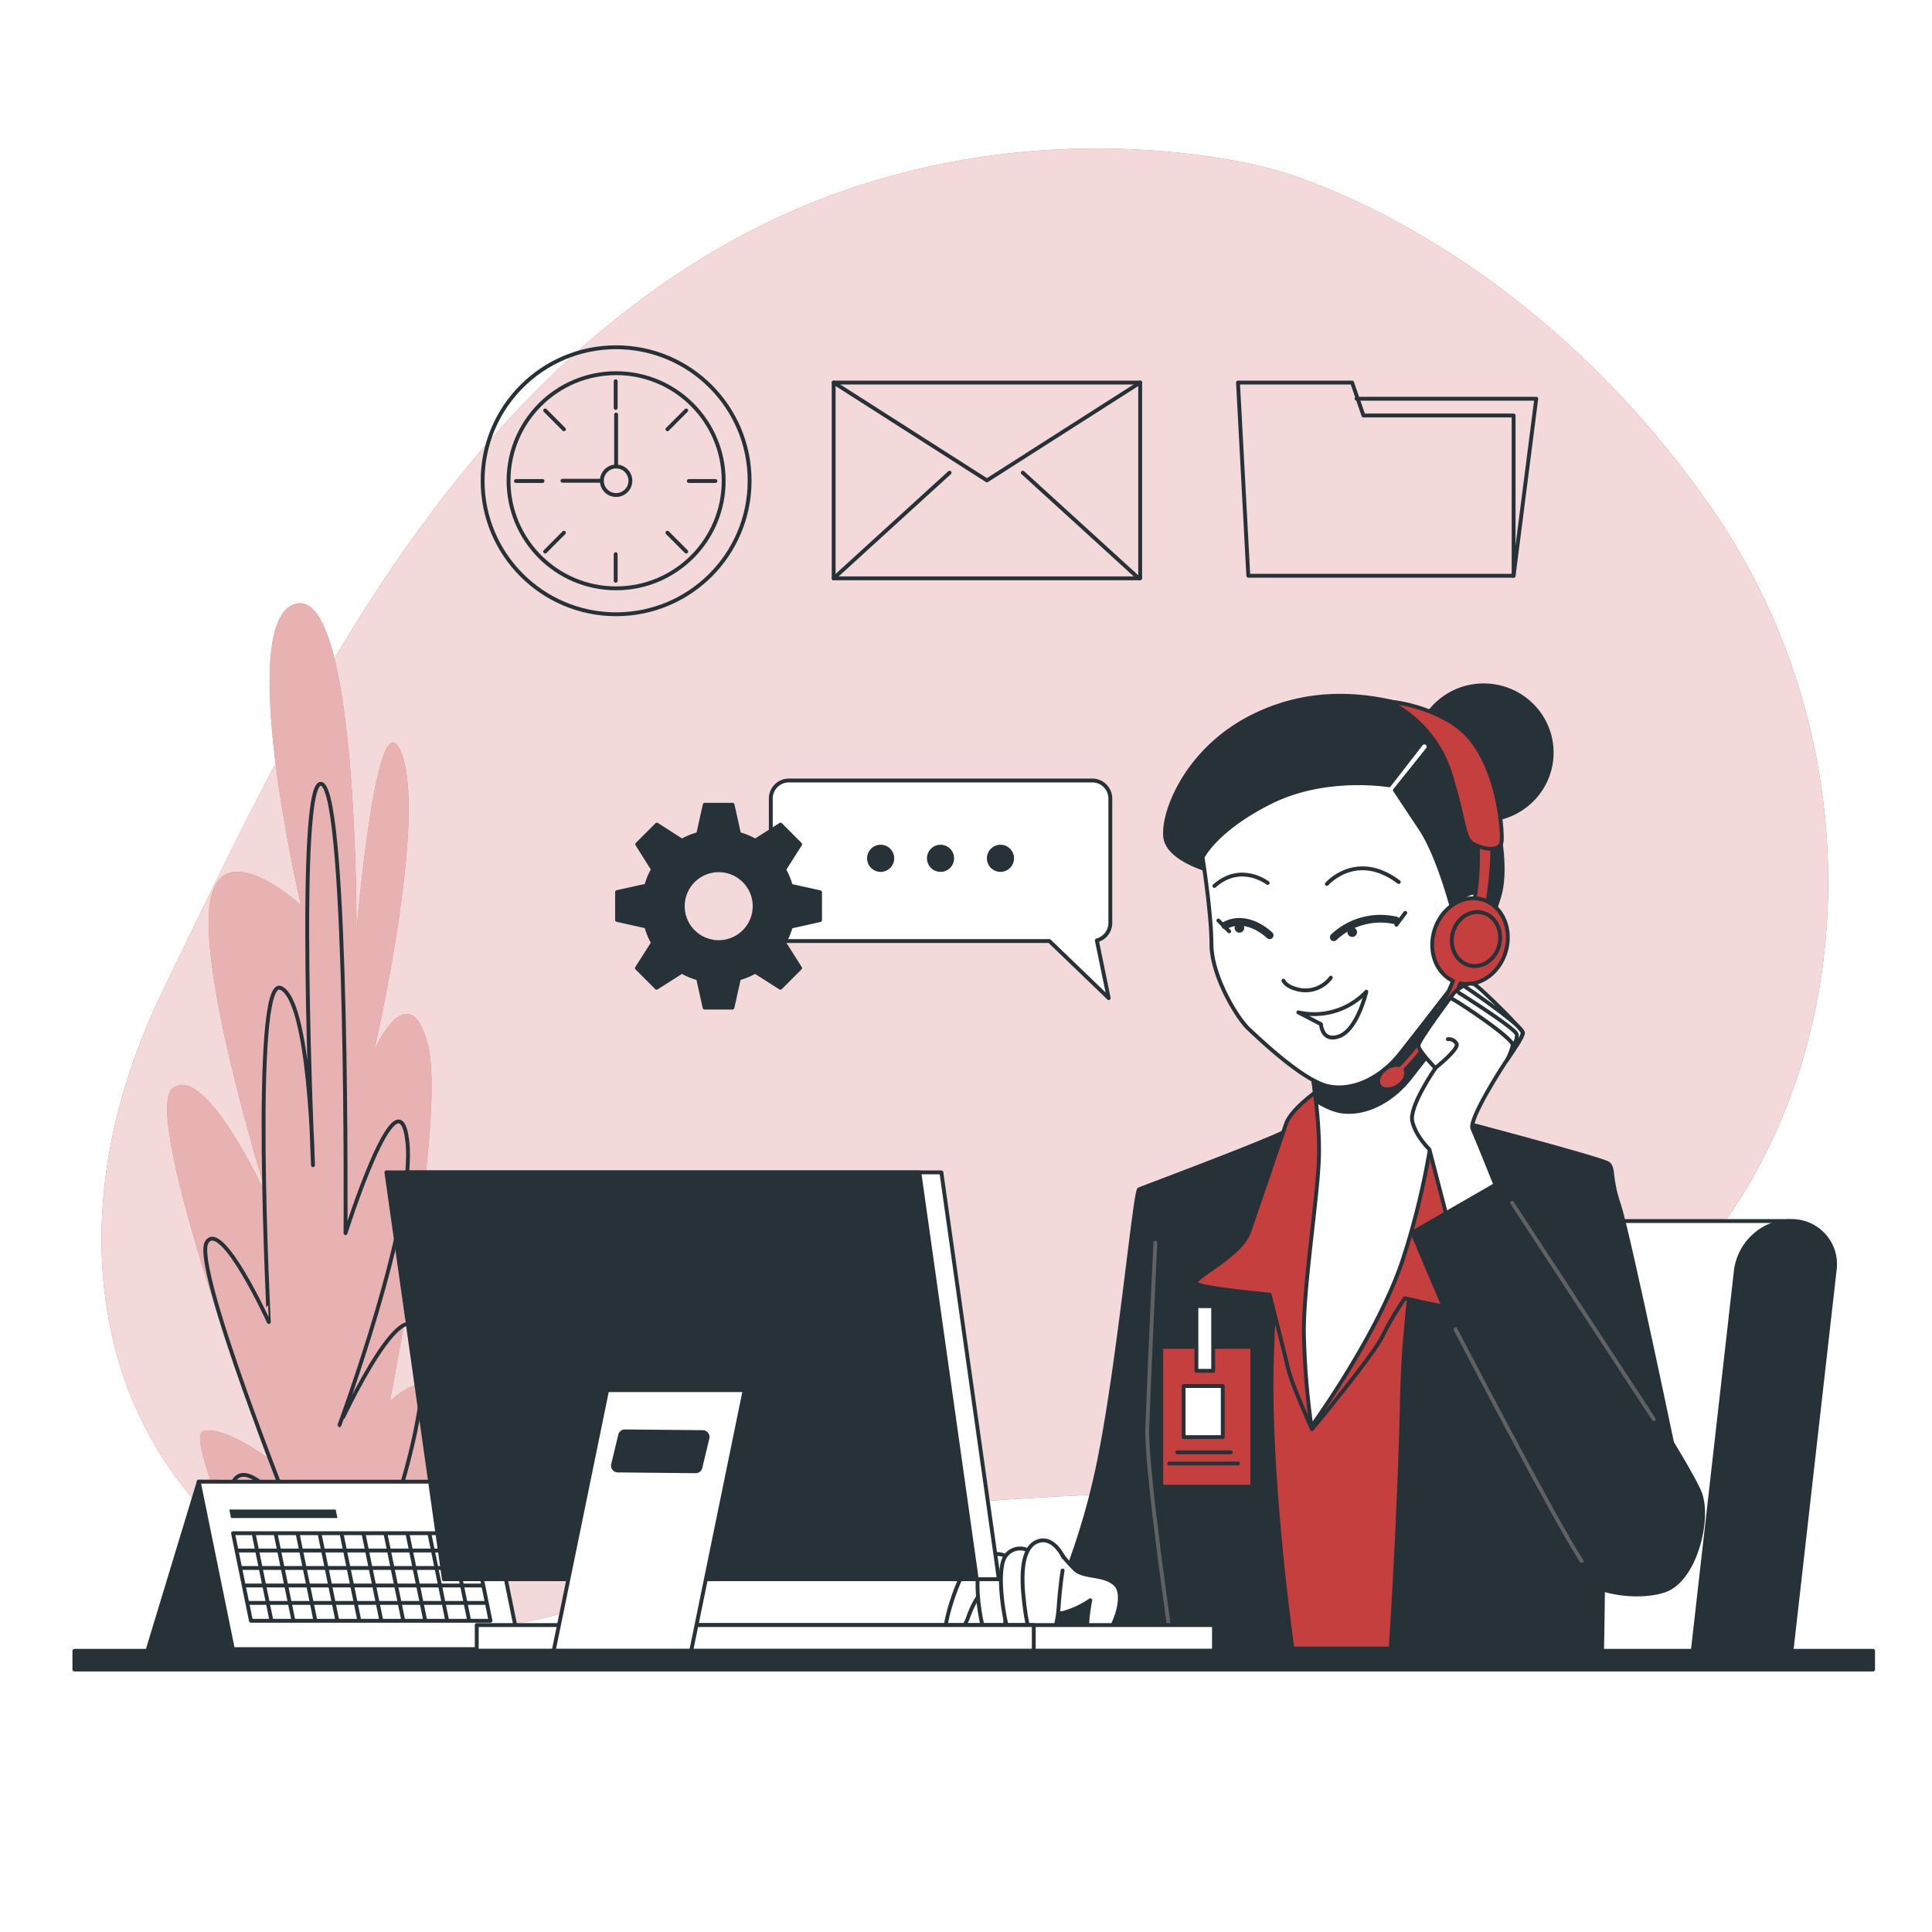 <svg class="animated" id="freepik_stories-admin" xmlns="http://www.w3.org/2000/svg" viewBox="0 0 500 500" version="1.1" xmlns:xlink="http://www.w3.org/1999/xlink" xmlns:svgjs="http://svgjs.com/svgjs"><style>svg#freepik_stories-admin:not(.animated) .animable {opacity: 0;}svg#freepik_stories-admin.animated #freepik--background-simple--inject-2 {animation: 1s 1 forwards cubic-bezier(.36,-0.01,.5,1.38) fadeIn;animation-delay: 0s;}svg#freepik_stories-admin.animated #freepik--Plants--inject-2 {animation: 1s 1 forwards cubic-bezier(.36,-0.01,.5,1.38) fadeIn;animation-delay: 0s;}svg#freepik_stories-admin.animated #freepik--Calendar--inject-2 {animation: 1s 1 forwards cubic-bezier(.36,-0.01,.5,1.38) zoomOut;animation-delay: 0s;}svg#freepik_stories-admin.animated #freepik--Character--inject-2 {animation: 1s 1 forwards cubic-bezier(.36,-0.01,.5,1.38) zoomIn;animation-delay: 0s;}svg#freepik_stories-admin.animated #freepik--text-balloon--inject-2 {animation: 1s 1 forwards cubic-bezier(.36,-0.01,.5,1.38) lightSpeedLeft,1.5s Infinite  linear floating;animation-delay: 0s,1s;}svg#freepik_stories-admin.animated #freepik--Device--inject-2 {animation: 1s 1 forwards cubic-bezier(.36,-0.01,.5,1.38) zoomIn;animation-delay: 0s;}svg#freepik_stories-admin.animated #freepik--Icons--inject-2 {animation: 1s 1 forwards cubic-bezier(.36,-0.01,.5,1.38) fadeIn;animation-delay: 0s;}            @keyframes fadeIn {                0% {                    opacity: 0;                }                100% {                    opacity: 1;                }            }                    @keyframes zoomOut {                0% {                    opacity: 0;                    transform: scale(1.5);                }                100% {                    opacity: 1;                    transform: scale(1);                }            }                    @keyframes zoomIn {                0% {                    opacity: 0;                    transform: scale(0.5);                }                100% {                    opacity: 1;                    transform: scale(1);                }            }                    @keyframes lightSpeedLeft {              from {                transform: translate3d(-50%, 0, 0) skewX(20deg);                opacity: 0;              }              60% {                transform: skewX(-10deg);                opacity: 1;              }              80% {                transform: skewX(2deg);              }              to {                opacity: 1;                transform: translate3d(0, 0, 0);              }            }                    @keyframes floating {                0% {                    opacity: 1;                    transform: translateY(0px);                }                50% {                    transform: translateY(-10px);                }                100% {                    opacity: 1;                    transform: translateY(0px);                }            }        </style><g id="freepik--background-simple--inject-2" class="animable" style="transform-origin: 249.703px 230.021px;"><path d="M329.22,43.77s-73.45-21.63-146,22.12S73.73,191.21,42,256.67,27.85,386.24,82.82,413.17s92.77-18.6,170.17-24.54,98.14,3.72,162.63-41.6,76.76-145.46,26.59-216.64S329.22,43.77,329.22,43.77Z" style="fill: #C53F3F; transform-origin: 249.703px 230.021px;" id="eliyqbsy98sf9" class="animable"></path><g id="eljhxhcxm3h7"><path d="M329.22,43.77s-73.45-21.63-146,22.12S73.73,191.21,42,256.67,27.85,386.24,82.82,413.17s92.77-18.6,170.17-24.54,98.14,3.72,162.63-41.6,76.76-145.46,26.59-216.64S329.22,43.77,329.22,43.77Z" style="fill: rgb(255, 255, 255); opacity: 0.8; transform-origin: 249.703px 230.021px;" class="animable" id="el2pwgs4nlv3n"></path></g></g><g id="freepik--Plants--inject-2" class="animable" style="transform-origin: 78.935px 293.06px;"><path d="M71.93,424.65s-24.77-52.76-19.39-54.28,16.66,6.88,16.66,6.88-33.1-88.7-24.53-95.58S69.24,310,69.24,310,52.15,255.67,54.16,235s23.72-.76,23.72-.76-17.39-74.17-1.24-78,15.61,84.87,15.61,84.87,5.3-63.47,11.77-45.88-7.13,76.46-7.13,76.46,8.87-19.88,13.8-1.53-9.8,92.52-9.8,92.52,12.52-12.23,13.69,3.06-25.92,62.7-25.92,62.7L73.33,430Z" style="fill: #C53F3F; transform-origin: 78.935px 293.06px;" id="eloayd2kk3in" class="animable"></path><g id="elsxr7qxz89kn"><path d="M71.93,424.65s-24.77-52.76-19.39-54.28,16.66,6.88,16.66,6.88-33.1-88.7-24.53-95.58S69.24,310,69.24,310,52.15,255.67,54.16,235s23.72-.76,23.72-.76-17.39-74.17-1.24-78,15.61,84.87,15.61,84.87,5.3-63.47,11.77-45.88-7.13,76.46-7.13,76.46,8.87-19.88,13.8-1.53-9.8,92.52-9.8,92.52,12.52-12.23,13.69,3.06-25.92,62.7-25.92,62.7L73.33,430Z" style="fill: rgb(255, 255, 255); opacity: 0.6; transform-origin: 78.935px 293.06px;" class="animable" id="el06zmrl8eizxi"></path></g><path d="M77.21,427s-20.64-36.7-16.82-43.59,15.29,9.18,15.29,9.18-26-65-22.17-71.11,16.06,20.65,16.06,20.65S65,252.62,72.62,255.67,81,301.55,81,301.55s-4.58-101.69,2.3-98.63,6.12,116.22,6.12,116.22,13.76-43.59,16-23.71-17.58,73.41-17.58,73.41S107,326.78,109.33,349,94,412.42,94,412.42s6.88-16.82,6.88-7.65-5.35,20.65-5.35,20.65" style="fill: none; stroke: rgb(38, 50, 56); stroke-linecap: round; stroke-linejoin: round; transform-origin: 81.333px 314.926px;" id="el8mz9fu0xhfv" class="animable"></path></g><g id="freepik--Calendar--inject-2" class="animable" style="transform-origin: 86.43px 405.16px;"><polygon points="51.43 383.46 38.26 426.86 73.93 426.86 87.5 383.69 51.43 383.46" style="fill: rgb(38, 50, 56); stroke: rgb(38, 50, 56); stroke-linecap: round; stroke-linejoin: round; transform-origin: 62.88px 405.16px;" id="elqgqd3g30pgb" class="animable"></polygon><polygon points="134.6 426.79 60.27 426.79 51.43 383.46 125.76 383.46 134.6 426.79" style="fill: rgb(255, 255, 255); stroke: rgb(38, 50, 56); stroke-linecap: round; stroke-linejoin: round; transform-origin: 93.015px 405.125px;" id="ellvqthn71yqk" class="animable"></polygon><polygon points="126.94 419.46 64.94 419.46 60.31 396.79 122.31 396.79 126.94 419.46" style="fill: none; stroke: rgb(38, 50, 56); stroke-linecap: round; stroke-linejoin: round; transform-origin: 93.625px 408.125px;" id="el6iso7sbxk8h" class="animable"></polygon><line x1="65.64" y1="396.88" x2="70.23" y2="419.36" style="fill: none; stroke: rgb(38, 50, 56); stroke-linecap: round; stroke-linejoin: round; transform-origin: 67.935px 408.12px;" id="elmar4n3jkbe" class="animable"></line><line x1="71.33" y1="396.88" x2="75.92" y2="419.36" style="fill: none; stroke: rgb(38, 50, 56); stroke-linecap: round; stroke-linejoin: round; transform-origin: 73.625px 408.12px;" id="el24gw4ktvea5" class="animable"></line><line x1="77.02" y1="396.88" x2="81.61" y2="419.36" style="fill: none; stroke: rgb(38, 50, 56); stroke-linecap: round; stroke-linejoin: round; transform-origin: 79.315px 408.12px;" id="elaliin3842so" class="animable"></line><line x1="82.7" y1="396.88" x2="87.29" y2="419.36" style="fill: none; stroke: rgb(38, 50, 56); stroke-linecap: round; stroke-linejoin: round; transform-origin: 84.995px 408.12px;" id="elrcpfh88ci4j" class="animable"></line><line x1="88.39" y1="396.88" x2="92.98" y2="419.36" style="fill: none; stroke: rgb(38, 50, 56); stroke-linecap: round; stroke-linejoin: round; transform-origin: 90.685px 408.12px;" id="el0xjtr5egc1qs" class="animable"></line><line x1="94.08" y1="396.88" x2="98.67" y2="419.36" style="fill: none; stroke: rgb(38, 50, 56); stroke-linecap: round; stroke-linejoin: round; transform-origin: 96.375px 408.12px;" id="elk826aaizgl" class="animable"></line><line x1="99.76" y1="396.88" x2="104.35" y2="419.36" style="fill: none; stroke: rgb(38, 50, 56); stroke-linecap: round; stroke-linejoin: round; transform-origin: 102.055px 408.12px;" id="eleq6i5mvy448" class="animable"></line><line x1="105.45" y1="396.88" x2="110.04" y2="419.36" style="fill: none; stroke: rgb(38, 50, 56); stroke-linecap: round; stroke-linejoin: round; transform-origin: 107.745px 408.12px;" id="el6k14rs2wozp" class="animable"></line><line x1="111.13" y1="396.88" x2="115.72" y2="419.36" style="fill: none; stroke: rgb(38, 50, 56); stroke-linecap: round; stroke-linejoin: round; transform-origin: 113.425px 408.12px;" id="elrwmgzkgbluk" class="animable"></line><line x1="116.82" y1="396.88" x2="121.41" y2="419.36" style="fill: none; stroke: rgb(38, 50, 56); stroke-linecap: round; stroke-linejoin: round; transform-origin: 119.115px 408.12px;" id="elhgs7tsdjqr5" class="animable"></line><line x1="61.37" y1="401.27" x2="123.02" y2="401.27" style="fill: none; stroke: rgb(38, 50, 56); stroke-linecap: round; stroke-linejoin: round; transform-origin: 92.195px 401.27px;" id="el00m68up9dwc3p" class="animable"></line><line x1="62.29" y1="405.79" x2="123.94" y2="405.79" style="fill: none; stroke: rgb(38, 50, 56); stroke-linecap: round; stroke-linejoin: round; transform-origin: 93.115px 405.79px;" id="eltuc54cda5ud" class="animable"></line><line x1="63.22" y1="410.32" x2="124.86" y2="410.32" style="fill: none; stroke: rgb(38, 50, 56); stroke-linecap: round; stroke-linejoin: round; transform-origin: 94.04px 410.32px;" id="elgf8uke5p8p9" class="animable"></line><line x1="64.14" y1="414.84" x2="125.79" y2="414.84" style="fill: none; stroke: rgb(38, 50, 56); stroke-linecap: round; stroke-linejoin: round; transform-origin: 94.965px 414.84px;" id="el2a45d9bb0su" class="animable"></line><polygon points="87.32 392.87 59.79 392.87 59.35 390.67 86.87 390.67 87.32 392.87" style="fill: rgb(38, 50, 56); transform-origin: 73.335px 391.77px;" id="ellnndfnabaho" class="animable"></polygon></g><g id="freepik--Character--inject-2" class="animable" style="transform-origin: 359.788px 302.99px;"><path d="M463,316H373.34a17.69,17.69,0,0,0-17.12,15.38l-11,97.23h105Z" style="fill: rgb(255, 255, 255); stroke: rgb(38, 50, 56); stroke-linecap: round; stroke-linejoin: round; transform-origin: 404.11px 372.305px;" id="elbq510ua5lfq" class="animable"></path><path d="M463.47,316h0a14.69,14.69,0,0,0-14.22,12.78l-11.31,99.83h25.54l11.32-99.83A11.18,11.18,0,0,0,463.47,316Z" style="fill: rgb(38, 50, 56); stroke: rgb(38, 50, 56); stroke-linecap: round; stroke-linejoin: round; transform-origin: 456.428px 372.303px;" id="elbn9bd3utod5" class="animable"></path><path d="M344.29,286.79A98.34,98.34,0,0,1,324,297.93c-12.73,5.3-17.85,6.9-17.85,6.9l3.53,121.8H402.1s-11.85-76.37-11.85-102S391.31,294,391.31,294l-30.4-7.78Z" style="fill: #C53F3F; stroke: rgb(38, 50, 56); stroke-linecap: round; stroke-linejoin: round; transform-origin: 354.125px 356.425px;" id="el9qktaxw55ci" class="animable"></path><path d="M334.21,291.92a554,554,0,0,0-5.12,62.4c-.53,31.29,5.48,73,5.48,73H266.86a183,183,0,0,0,17.87-50.7c5-25.33,9-68.27,10.06-68.8S331.74,294,334.21,291.92Z" style="fill: rgb(38, 50, 56); stroke: rgb(38, 50, 56); stroke-linecap: round; stroke-linejoin: round; transform-origin: 300.715px 359.62px;" id="ela9bq4mf9o1i" class="animable"></path><path d="M303.46,427.33s-6.9-46.67-6.55-57.63S299,321.62,299,321.62" style="fill: none; stroke: rgb(97, 97, 97); stroke-linecap: round; stroke-linejoin: round; transform-origin: 300.179px 374.475px;" id="elytyny5b7uu" class="animable"></path><path d="M372.22,288.74s-8.66,39.77-9.37,72.48-3,66.29-3,66.29h54.75s.71-29.88,0-40.13-.71-8.13-.71-8.13l21.22,5.48s-13.62-65.59-16.09-72.83-1.24-9.55-2.83-10.79S372.22,288.74,372.22,288.74Z" style="fill: rgb(38, 50, 56); stroke: rgb(38, 50, 56); stroke-linecap: round; stroke-linejoin: round; transform-origin: 397.48px 358.125px;" id="elwlqi5i1jrwb" class="animable"></path><path d="M273.33,400.29a33.53,33.53,0,0,0,5,6c2.43,2.08,7.64,1,10.41,3.84s-.26,11.51-3.76,14.54c-6,5.17-2.82-10.52-2.82-10.52a23.73,23.73,0,0,1-6.92,3.25c-3.4.78-12.15-1.88-15.08-2s-7-.68-8.56-3.94,8.12-7.19,12.42-8.75A63,63,0,0,1,273.33,400.29Z" style="fill: rgb(255, 255, 255); stroke: rgb(38, 50, 56); stroke-linecap: round; stroke-linejoin: round; transform-origin: 270.626px 413.003px;" id="el4uq21dwfy4l" class="animable"></path><path d="M254.81,404.89a4.9,4.9,0,0,0-5.11,1.7c-2,2.63-6,14.51-4.83,16.8s4.2-.92,5.64-4.69a25.31,25.31,0,0,1,2.44-5.19s1.58.77,2.69-1.29S257.87,407.07,254.81,404.89Z" style="fill: rgb(255, 255, 255); stroke: rgb(38, 50, 56); stroke-linecap: round; stroke-linejoin: round; transform-origin: 250.725px 414.441px;" id="elt9q9a6pk1r9" class="animable"></path><path d="M260.47,402.82a4.84,4.84,0,0,0-6.05,1c-2.81,3-.88,15.61.61,19.47s4.31,3.38,4.73,1,.9-14.25,1.05-17A14.2,14.2,0,0,0,260.47,402.82Z" style="fill: rgb(255, 255, 255); stroke: rgb(38, 50, 56); stroke-linecap: round; stroke-linejoin: round; transform-origin: 256.922px 414.154px;" id="elw46vusjyyx" class="animable"></path><path d="M266.47,401.46a4.62,4.62,0,0,0-6.05,1c-2.79,3.17-.73,16.51.8,20.61s4.35,3.62,4.75,1.07.76-15.08.88-18A16.14,16.14,0,0,0,266.47,401.46Z" style="fill: rgb(255, 255, 255); stroke: rgb(38, 50, 56); stroke-linecap: round; stroke-linejoin: round; transform-origin: 262.963px 413.427px;" id="ellbazbi52mwk" class="animable"></path><path d="M275.25,403.08s-2.33-5.21-6.13-4.35-5,6-4.3,13.8,2.16,14,4.28,14.22,4.43-4.49,4.85-10.58,1.05-9.73,1.05-9.73" style="fill: rgb(255, 255, 255); stroke: rgb(38, 50, 56); stroke-linecap: round; stroke-linejoin: round; transform-origin: 269.94px 412.696px;" id="elupwsh1yat9b" class="animable"></path><rect x="300.54" y="348.57" width="23.57" height="36.18" style="fill: #C53F3F; stroke: rgb(38, 50, 56); stroke-linecap: round; stroke-linejoin: round; transform-origin: 312.325px 366.66px;" id="ele1dl5s6uajo" class="animable"></rect><rect x="309.63" y="338.03" width="4.34" height="16.74" style="fill: rgb(255, 255, 255); stroke: rgb(38, 50, 56); stroke-linecap: round; stroke-linejoin: round; transform-origin: 311.8px 346.4px;" id="el3rrfkp1u5za" class="animable"></rect><rect x="306.32" y="358.7" width="10.13" height="13.23" style="fill: rgb(255, 255, 255); stroke: rgb(38, 50, 56); stroke-linecap: round; stroke-linejoin: round; transform-origin: 311.385px 365.315px;" id="el69tgcnter4e" class="animable"></rect><line x1="304.67" y1="375.86" x2="318.52" y2="375.86" style="fill: none; stroke: rgb(38, 50, 56); stroke-linecap: round; stroke-linejoin: round; transform-origin: 311.595px 375.86px;" id="ellg712qvebi" class="animable"></line><line x1="302.6" y1="378.75" x2="320.38" y2="378.75" style="fill: none; stroke: rgb(38, 50, 56); stroke-linecap: round; stroke-linejoin: round; transform-origin: 311.49px 378.75px;" id="ellgehh6ism2" class="animable"></line><path d="M341.82,281.67s-7.61,5.12-9,9.19-7.25,21.39-9.55,27.93-15.38,12.2-13.61,13.44,18.92,2.82,18.92,2.82,3.89,15.21,4.77,19.1,6.19,15.73,6.19,15.73,15.73-18.92,18.21-24a80.08,80.08,0,0,1,5.83-9.9s6.72,1.59,11,2.3,15.91,1.76,15.38-.18-6.36-10.43-8.66-18.74-.89-26.52-3.71-33.59-9-8.13-11.14-8.66S345,278.66,341.82,281.67Z" style="fill: #C53F3F; stroke: rgb(38, 50, 56); stroke-linecap: round; stroke-linejoin: round; transform-origin: 349.737px 323.454px;" id="el4r4b5ngnrfr" class="animable"></path><path d="M339.34,276.19s2.3,12.9,2,23.33-4.07,33.77-3.89,45.79a204.07,204.07,0,0,0,1.94,23.86s17.33-23.86,23.69-43.31,8.13-36.06,8.13-37.3.35-30.05.35-30.05S353.13,277.78,339.34,276.19Z" style="fill: rgb(255, 255, 255); stroke: rgb(38, 50, 56); stroke-linecap: round; stroke-linejoin: round; transform-origin: 354.502px 313.84px;" id="elkyo6ykd3y5f" class="animable"></path><path d="M371.37,270.74c.07-6.48.14-12.23.14-12.23s-18.38,19.27-32.17,17.68c0,0,.65,3.63,1.2,8.6a19.09,19.09,0,0,0,5.92,2.71c6.38,1.28,13.53-2.29,18.38-8.42C366.63,276.82,369,273.74,371.37,270.74Z" style="fill: rgb(38, 50, 56); stroke: rgb(38, 50, 56); stroke-linecap: round; stroke-linejoin: round; transform-origin: 355.425px 273.134px;" id="elixpfibpzi9" class="animable"></path><ellipse cx="383.98" cy="194.78" rx="17.59" ry="17.41" style="fill: rgb(38, 50, 56); stroke: rgb(38, 50, 56); stroke-linecap: round; stroke-linejoin: round; transform-origin: 383.98px 194.78px;" id="elvy1z208msrd" class="animable"></ellipse><path d="M312.75,225.2s-9.44-2.56-11-7.66,4.09-23,22.47-32.17,35.24-4.09,42.64-2.05,12.77,5.88,17.62,19.41,5.1,24,3.57,29.1a72.63,72.63,0,0,1-3.32,8.94s-9.44,1-12-2.81-1.53-23-12.51-27.57-31.91-2-37,2.55S312.75,225.2,312.75,225.2Z" style="fill: rgb(38, 50, 56); stroke: rgb(38, 50, 56); stroke-linecap: round; stroke-linejoin: round; transform-origin: 345.193px 210.479px;" id="elyo1blsudl1" class="animable"></path><path d="M311.22,221.88s2.3,14.55,2.3,22.46,6.38,18.9,9.7,22,14.3,13.53,20.68,14.81,13.53-2.3,18.38-8.43,14.3-18.38,14.3-18.38a9.09,9.09,0,0,0,9.7-6.38c2.56-7.41,1.28-15.83-3.06-16.85s-7.4,4.08-7.4,4.08-3.58-13.78-8.17-20.68l-6.64-10,8.47-10.59a1.08,1.08,0,0,0-.22-1.56h0a1.09,1.09,0,0,0-1.49.21l-8.29,10.67s-16.34-2.81-30.64,4.34S311.22,221.88,311.22,221.88Z" style="fill: rgb(255, 255, 255); stroke: rgb(38, 50, 56); stroke-linecap: round; stroke-linejoin: round; transform-origin: 349.405px 236.782px;" id="el5vh3ysqmeyu" class="animable"></path><line x1="363.68" y1="236.25" x2="361.38" y2="239.32" style="fill: none; stroke: rgb(38, 50, 56); stroke-linecap: round; stroke-linejoin: round; transform-origin: 362.53px 237.785px;" id="elrdil6i1hzfc" class="animable"></line><path d="M332.16,253.79s.51,1.53,3.83,2.3a8.21,8.21,0,0,0,8.42-3.06" style="fill: none; stroke: rgb(38, 50, 56); stroke-linecap: round; stroke-linejoin: round; transform-origin: 338.285px 254.667px;" id="el8ycxrng8nqu" class="animable"></path><path d="M336,262a18.61,18.61,0,0,0,17.61-5.36s-2.29,9.7-6.89,11.49-4.85-3.07-4.85-3.07Z" style="fill: none; stroke: rgb(38, 50, 56); stroke-linecap: round; stroke-linejoin: round; transform-origin: 344.805px 262.583px;" id="elfh51avhw7nw" class="animable"></path><path d="M345.18,242.56a17.64,17.64,0,0,1,16.08-4.34" style="fill: none; stroke: rgb(38, 50, 56); stroke-linecap: round; stroke-linejoin: round; stroke-width: 2px; transform-origin: 353.22px 240.162px;" id="eljuq7ido1rck" class="animable"></path><path d="M328.58,242.05s-5.61-5.62-11.49-2.56" style="fill: none; stroke: rgb(38, 50, 56); stroke-linecap: round; stroke-linejoin: round; stroke-width: 2px; transform-origin: 322.835px 240.314px;" id="elkfw9yxm66ra" class="animable"></path><line x1="315.31" y1="238.22" x2="318.11" y2="241.03" style="fill: none; stroke: rgb(38, 50, 56); stroke-linecap: round; stroke-linejoin: round; transform-origin: 316.71px 239.625px;" id="elbg82tj6rsir" class="animable"></line><path d="M343.39,228.77S351,220,362,228.26" style="fill: none; stroke: rgb(38, 50, 56); stroke-linecap: round; stroke-linejoin: round; transform-origin: 352.695px 226.743px;" id="elknvutlqcqse" class="animable"></path><path d="M328.07,228.51s-6.89-5.36-13.79.77" style="fill: none; stroke: rgb(38, 50, 56); stroke-linecap: round; stroke-linejoin: round; transform-origin: 321.175px 227.81px;" id="el8nlf9kmh4o2" class="animable"></path><path d="M351.19,241.19A1.24,1.24,0,1,1,350,240,1.24,1.24,0,0,1,351.19,241.19Z" style="fill: rgb(38, 50, 56); transform-origin: 349.951px 241.239px;" id="elgpa6j12b7qm" class="animable"></path><path d="M322,240.12a1.24,1.24,0,1,1-1.24-1.23A1.24,1.24,0,0,1,322,240.12Z" style="fill: rgb(38, 50, 56); transform-origin: 320.76px 240.13px;" id="elahiregzqqim" class="animable"></path><path d="M382.33,215.22s.88,11.49-1.24,20.15l3.36,1.06s2.65-13.26,1.41-20.68Z" style="fill: #C53F3F; stroke: rgb(38, 50, 56); stroke-linecap: round; stroke-linejoin: round; transform-origin: 383.64px 225.825px;" id="elb31wzw062o6" class="animable"></path><path d="M359.49,181.61a31.26,31.26,0,0,1,15.74,18.21c4.06,13.08,3.53,17.15,6,18.56s7.25,2.3,7.42-.88-.93-17.37-8-26.17C375.35,184.63,363.91,181.79,359.49,181.61Z" style="fill: #C53F3F; stroke: rgb(38, 50, 56); stroke-linecap: round; stroke-linejoin: round; transform-origin: 374.078px 200.636px;" id="el8f06ylrzmk3" class="animable"></path><path d="M383.73,232.84c-5.09-1.56-10.68,2-12.5,7.91-1.68,5.47.46,11.05,4.8,13.11a66.74,66.74,0,0,1-13.95,21.77,4.73,4.73,0,0,0-3.32.84c-1.82,1.23-2.62,3.24-1.77,4.5s3,1.28,4.83.06,2.48-3,1.9-4.22a67.74,67.74,0,0,0,14.22-22.31c4.86,1,10-2.48,11.71-8.11C391.47,240.47,388.82,234.4,383.73,232.84Z" style="fill: #C53F3F; stroke: rgb(38, 50, 56); stroke-linecap: round; stroke-linejoin: round; transform-origin: 373.437px 257.202px;" id="elvctgykxcfw" class="animable"></path><path d="M388.05,244.4c-.86,3.78-4.27,6.24-7.62,5.48s-5.37-4.45-4.51-8.23,4.27-6.24,7.62-5.49S388.91,240.61,388.05,244.4Z" style="fill: #C53F3F; stroke: rgb(38, 50, 56); stroke-linecap: round; stroke-linejoin: round; transform-origin: 381.985px 243.022px;" id="el13bgg715dpeh" class="animable"></path><path d="M387.07,306.77s-4.95-12.37-6-14.67,7.6-15.91,9-17.86,4.06-6,4.06-6.89-10.07-10.79-12.2-12.38-5.65,2-5.65,2-9.19,12.2-9.19,13.61,4.41,5.83,4.41,5.83-6.89,9.9-6,13.79,4.42,7.25,4.42,7.25l4.95,19.09Z" style="fill: rgb(255, 255, 255); stroke: rgb(38, 50, 56); stroke-linecap: round; stroke-linejoin: round; transform-origin: 379.775px 285.552px;" id="el55t0zvfdf1q" class="animable"></path><path d="M371.51,276.36s6-4.77,5.48-6.18a2.25,2.25,0,0,0-2.29-1.24" style="fill: none; stroke: rgb(38, 50, 56); stroke-linecap: round; stroke-linejoin: round; transform-origin: 374.266px 272.642px;" id="elw2fq88uzxwl" class="animable"></path><path d="M375.76,258.51c.53,0,16.08,10.25,15.73,12a15.51,15.51,0,0,1-1.41,3.71" style="fill: none; stroke: rgb(38, 50, 56); stroke-linecap: round; stroke-linejoin: round; transform-origin: 383.628px 266.365px;" id="el8ai94qrvawk" class="animable"></path><path d="M377.53,256.92s14.67,9.19,15,10.78a3.25,3.25,0,0,1-1.06,2.83" style="fill: none; stroke: rgb(38, 50, 56); stroke-linecap: round; stroke-linejoin: round; transform-origin: 385.043px 263.725px;" id="el6vypubx9uzg" class="animable"></path><path d="M379.12,255.33s15.38,10.43,15,12a10.89,10.89,0,0,1-1.94,3.53" style="fill: none; stroke: rgb(38, 50, 56); stroke-linecap: round; stroke-linejoin: round; transform-origin: 386.623px 263.095px;" id="elu95umrtb5o" class="animable"></path><path d="M389.19,305.36,365.5,319s30.76,73.18,36.42,83.08,20.86,12.2,28.82,9.55,11.84-18.56,9.19-25.28S418.18,350.26,409,335.58,389.19,305.36,389.19,305.36Z" style="fill: rgb(38, 50, 56); stroke: rgb(38, 50, 56); stroke-linecap: round; stroke-linejoin: round; transform-origin: 403.129px 359.004px;" id="el1hxzu5cse9b" class="animable"></path><path d="M376.67,344s26,50,32.66,60" style="fill: none; stroke: rgb(97, 97, 97); stroke-linecap: round; stroke-linejoin: round; transform-origin: 393px 374px;" id="el48ouy0od8bh" class="animable"></path><line x1="391.33" y1="311.29" x2="428" y2="367.29" style="fill: none; stroke: rgb(97, 97, 97); stroke-linecap: round; stroke-linejoin: round; transform-origin: 409.665px 339.29px;" id="els6944v8pqx" class="animable"></line></g><g id="freepik--text-balloon--inject-2" class="animable animator-active" style="transform-origin: 223.525px 231.38px;"><path d="M287.35,238.86V206.67a4.68,4.68,0,0,0-4.68-4.68H204.16a4.68,4.68,0,0,0-4.68,4.68v32.19a4.68,4.68,0,0,0,4.68,4.68h67.42l15.35,14.77-3.07-14.94A4.68,4.68,0,0,0,287.35,238.86Z" style="fill: rgb(255, 255, 255); stroke: rgb(38, 50, 56); stroke-linecap: round; stroke-linejoin: round; transform-origin: 243.415px 230.15px;" id="elyhje7x5tn1n" class="animable"></path><circle cx="227.91" cy="222.13" r="3.51" style="fill: rgb(38, 50, 56); transform-origin: 227.91px 222.13px;" id="elxjkkwnzk4r" class="animable"></circle><circle cx="243.41" cy="222.13" r="3.51" style="fill: rgb(38, 50, 56); transform-origin: 243.41px 222.13px;" id="el5xm4oo9uph4" class="animable"></circle><circle cx="258.92" cy="222.13" r="3.51" style="fill: rgb(38, 50, 56); transform-origin: 258.92px 222.13px;" id="elz1kv4unsf38" class="animable"></circle><path d="M212.23,238.12v-7.2l-7.57-1.68a19.64,19.64,0,0,0-1.73-4.2l4.15-6.54L202,213.41l-6.54,4.16a18.78,18.78,0,0,0-4.19-1.73l-1.69-7.57h-7.2l-1.68,7.57a18.66,18.66,0,0,0-4.2,1.73L170,213.41l-5.09,5.09L169,225a18.66,18.66,0,0,0-1.73,4.2l-7.57,1.68v7.2l7.57,1.69A18.78,18.78,0,0,0,169,244l-4.16,6.54,5.09,5.09,6.54-4.16a19.17,19.17,0,0,0,4.2,1.74l1.68,7.56h7.2l1.69-7.56a19.29,19.29,0,0,0,4.19-1.74l6.54,4.16,5.09-5.09L202.93,244a19.77,19.77,0,0,0,1.73-4.19ZM186,243.82a9.3,9.3,0,1,1,9.3-9.3A9.3,9.3,0,0,1,186,243.82Z" style="fill: rgb(38, 50, 56); stroke: rgb(38, 50, 56); stroke-linecap: round; stroke-linejoin: round; transform-origin: 185.965px 234.52px;" id="elz0a50uusoyf" class="animable"></path></g><g id="freepik--Device--inject-2" class="animable" style="transform-origin: 252px 367.745px;"><g id="elra7p2z8rxu"><rect x="148.77" y="420.56" width="165.4" height="6.67" style="fill: rgb(255, 255, 255); stroke: rgb(38, 50, 56); stroke-linecap: round; stroke-linejoin: round; transform-origin: 231.47px 423.895px; transform: rotate(180deg);" class="animable" id="el659tootkdwd"></rect></g><g id="elnyrgu67xynh"><rect x="123.38" y="420.56" width="144.16" height="6.67" style="fill: rgb(255, 255, 255); stroke: rgb(38, 50, 56); stroke-linecap: round; stroke-linejoin: round; transform-origin: 195.46px 423.895px; transform: rotate(180deg);" class="animable" id="ely2bpbnhajp"></rect></g><polygon points="120.58 408.7 258.5 408.7 243.63 303.41 105.71 303.41 120.58 408.7" style="fill: rgb(255, 255, 255); stroke: rgb(38, 50, 56); stroke-linecap: round; stroke-linejoin: round; transform-origin: 182.105px 356.055px;" id="eli014tslhyr" class="animable"></polygon><polygon points="114.87 408.7 252.79 408.7 237.92 303.41 100 303.41 114.87 408.7" style="fill: rgb(38, 50, 56); stroke: rgb(38, 50, 56); stroke-linecap: round; stroke-linejoin: round; transform-origin: 176.395px 356.055px;" id="el5rba1cyy23s" class="animable"></polygon><path d="M157.13,359.76l-13.84,67.48h35.59l13.84-67.48Zm24.14,20a1.25,1.25,0,0,1-1.23,1l-20.16-.2a1.26,1.26,0,0,1-1.21-1.55l1.82-7.57a1.25,1.25,0,0,1,1.23-1l20.17.19a1.26,1.26,0,0,1,1.2,1.55Z" style="fill: rgb(255, 255, 255); stroke: rgb(38, 50, 56); stroke-linecap: round; stroke-linejoin: round; transform-origin: 168.005px 393.5px;" id="elk1ln0j9s02g" class="animable"></path><g id="elb31k2oqbc47"><rect x="19.25" y="427.24" width="465.5" height="4.84" style="fill: rgb(38, 50, 56); stroke: rgb(38, 50, 56); stroke-linecap: round; stroke-linejoin: round; transform-origin: 252px 429.66px; transform: rotate(180deg);" class="animable" id="elevb7tfvlvr"></rect></g></g><g id="freepik--Icons--inject-2" class="animable" style="transform-origin: 257.752px 124.42px;"><polygon points="352.86 107.53 349.92 99 320.39 99 323.06 149 391.72 149 391.72 107.53 352.86 107.53" style="fill: none; stroke: rgb(38, 50, 56); stroke-linecap: round; stroke-linejoin: round; transform-origin: 356.055px 124px;" id="elomj05eb3l0r" class="animable"></polygon><polyline points="391.72 149 397.58 103.19 351.08 103.19" style="fill: none; stroke: rgb(38, 50, 56); stroke-linecap: round; stroke-linejoin: round; transform-origin: 374.33px 126.095px;" id="el5bkls2tq99f" class="animable"></polyline><g id="elrbd59pnoouc"><circle cx="159.45" cy="124.42" r="34.55" style="fill: none; stroke: rgb(38, 50, 56); stroke-linecap: round; stroke-linejoin: round; transform-origin: 159.45px 124.42px; transform: rotate(-76.8deg);" class="animable" id="elwhzlawofk9"></circle></g><g id="el4kh0kj34gws"><circle cx="159.45" cy="124.42" r="27.84" style="fill: none; stroke: rgb(38, 50, 56); stroke-linecap: round; stroke-linejoin: round; transform-origin: 159.45px 124.42px; transform: rotate(-76.55deg);" class="animable" id="elqv9nq07l8eg"></circle></g><path d="M163.14,124.42a3.69,3.69,0,1,1-3.69-3.69A3.69,3.69,0,0,1,163.14,124.42Z" style="fill: none; stroke: rgb(38, 50, 56); stroke-linecap: round; stroke-linejoin: round; transform-origin: 159.45px 124.42px;" id="elha6frxciuc" class="animable"></path><line x1="159.34" y1="98.67" x2="159.34" y2="105.56" style="fill: none; stroke: rgb(38, 50, 56); stroke-linecap: round; stroke-linejoin: round; transform-origin: 159.34px 102.115px;" id="elcdtqh84grwt" class="animable"></line><line x1="159.34" y1="143.42" x2="159.34" y2="150.3" style="fill: none; stroke: rgb(38, 50, 56); stroke-linecap: round; stroke-linejoin: round; transform-origin: 159.34px 146.86px;" id="elkbnblyd4ig" class="animable"></line><line x1="141.09" y1="106.23" x2="145.95" y2="111.1" style="fill: none; stroke: rgb(38, 50, 56); stroke-linecap: round; stroke-linejoin: round; transform-origin: 143.52px 108.665px;" id="ell5ism1zh5ak" class="animable"></line><line x1="172.73" y1="137.87" x2="177.59" y2="142.74" style="fill: none; stroke: rgb(38, 50, 56); stroke-linecap: round; stroke-linejoin: round; transform-origin: 175.16px 140.305px;" id="el5mw5t7z01j5" class="animable"></line><line x1="133.53" y1="124.49" x2="140.41" y2="124.49" style="fill: none; stroke: rgb(38, 50, 56); stroke-linecap: round; stroke-linejoin: round; transform-origin: 136.97px 124.49px;" id="el29hpgdz0gyv" class="animable"></line><line x1="178.27" y1="124.49" x2="185.15" y2="124.49" style="fill: none; stroke: rgb(38, 50, 56); stroke-linecap: round; stroke-linejoin: round; transform-origin: 181.71px 124.49px;" id="elgme8jweufum" class="animable"></line><line x1="141.09" y1="142.74" x2="145.95" y2="137.87" style="fill: none; stroke: rgb(38, 50, 56); stroke-linecap: round; stroke-linejoin: round; transform-origin: 143.52px 140.305px;" id="el6sgbe3o47jy" class="animable"></line><line x1="172.73" y1="111.1" x2="177.59" y2="106.23" style="fill: none; stroke: rgb(38, 50, 56); stroke-linecap: round; stroke-linejoin: round; transform-origin: 175.16px 108.665px;" id="els7wcognamye" class="animable"></line><line x1="155.76" y1="124.42" x2="145.57" y2="124.42" style="fill: none; stroke: rgb(38, 50, 56); stroke-linecap: round; stroke-linejoin: round; transform-origin: 150.665px 124.42px;" id="elnowp6lja4v9" class="animable"></line><line x1="159.45" y1="120.73" x2="159.45" y2="107.28" style="fill: none; stroke: rgb(38, 50, 56); stroke-linecap: round; stroke-linejoin: round; transform-origin: 159.45px 114.005px;" id="el98ck12m6o6o" class="animable"></line><rect x="215.75" y="99" width="79.33" height="50.67" style="fill: none; stroke: rgb(38, 50, 56); stroke-linecap: round; stroke-linejoin: round; transform-origin: 255.415px 124.335px;" id="elzbjegjcm24m" class="animable"></rect><polyline points="215.75 99 255.41 124.33 295.08 99" style="fill: none; stroke: rgb(38, 50, 56); stroke-linecap: round; stroke-linejoin: round; transform-origin: 255.415px 111.665px;" id="elzeapizzigl" class="animable"></polyline><line x1="215.75" y1="149.67" x2="245.75" y2="122.33" style="fill: none; stroke: rgb(38, 50, 56); stroke-linecap: round; stroke-linejoin: round; transform-origin: 230.75px 136px;" id="elj1jyeeyvoz" class="animable"></line><line x1="294.7" y1="149.67" x2="264.7" y2="122.33" style="fill: none; stroke: rgb(38, 50, 56); stroke-linecap: round; stroke-linejoin: round; transform-origin: 279.7px 136px;" id="elczirewztkp6" class="animable"></line></g><defs>     <filter id="active" height="200%">         <feMorphology in="SourceAlpha" result="DILATED" operator="dilate" radius="2"></feMorphology>                <feFlood flood-color="#32DFEC" flood-opacity="1" result="PINK"></feFlood>        <feComposite in="PINK" in2="DILATED" operator="in" result="OUTLINE"></feComposite>        <feMerge>            <feMergeNode in="OUTLINE"></feMergeNode>            <feMergeNode in="SourceGraphic"></feMergeNode>        </feMerge>    </filter>    <filter id="hover" height="200%">        <feMorphology in="SourceAlpha" result="DILATED" operator="dilate" radius="2"></feMorphology>                <feFlood flood-color="#ff0000" flood-opacity="0.5" result="PINK"></feFlood>        <feComposite in="PINK" in2="DILATED" operator="in" result="OUTLINE"></feComposite>        <feMerge>            <feMergeNode in="OUTLINE"></feMergeNode>            <feMergeNode in="SourceGraphic"></feMergeNode>        </feMerge>            <feColorMatrix type="matrix" values="0   0   0   0   0                0   1   0   0   0                0   0   0   0   0                0   0   0   1   0 "></feColorMatrix>    </filter></defs></svg>
